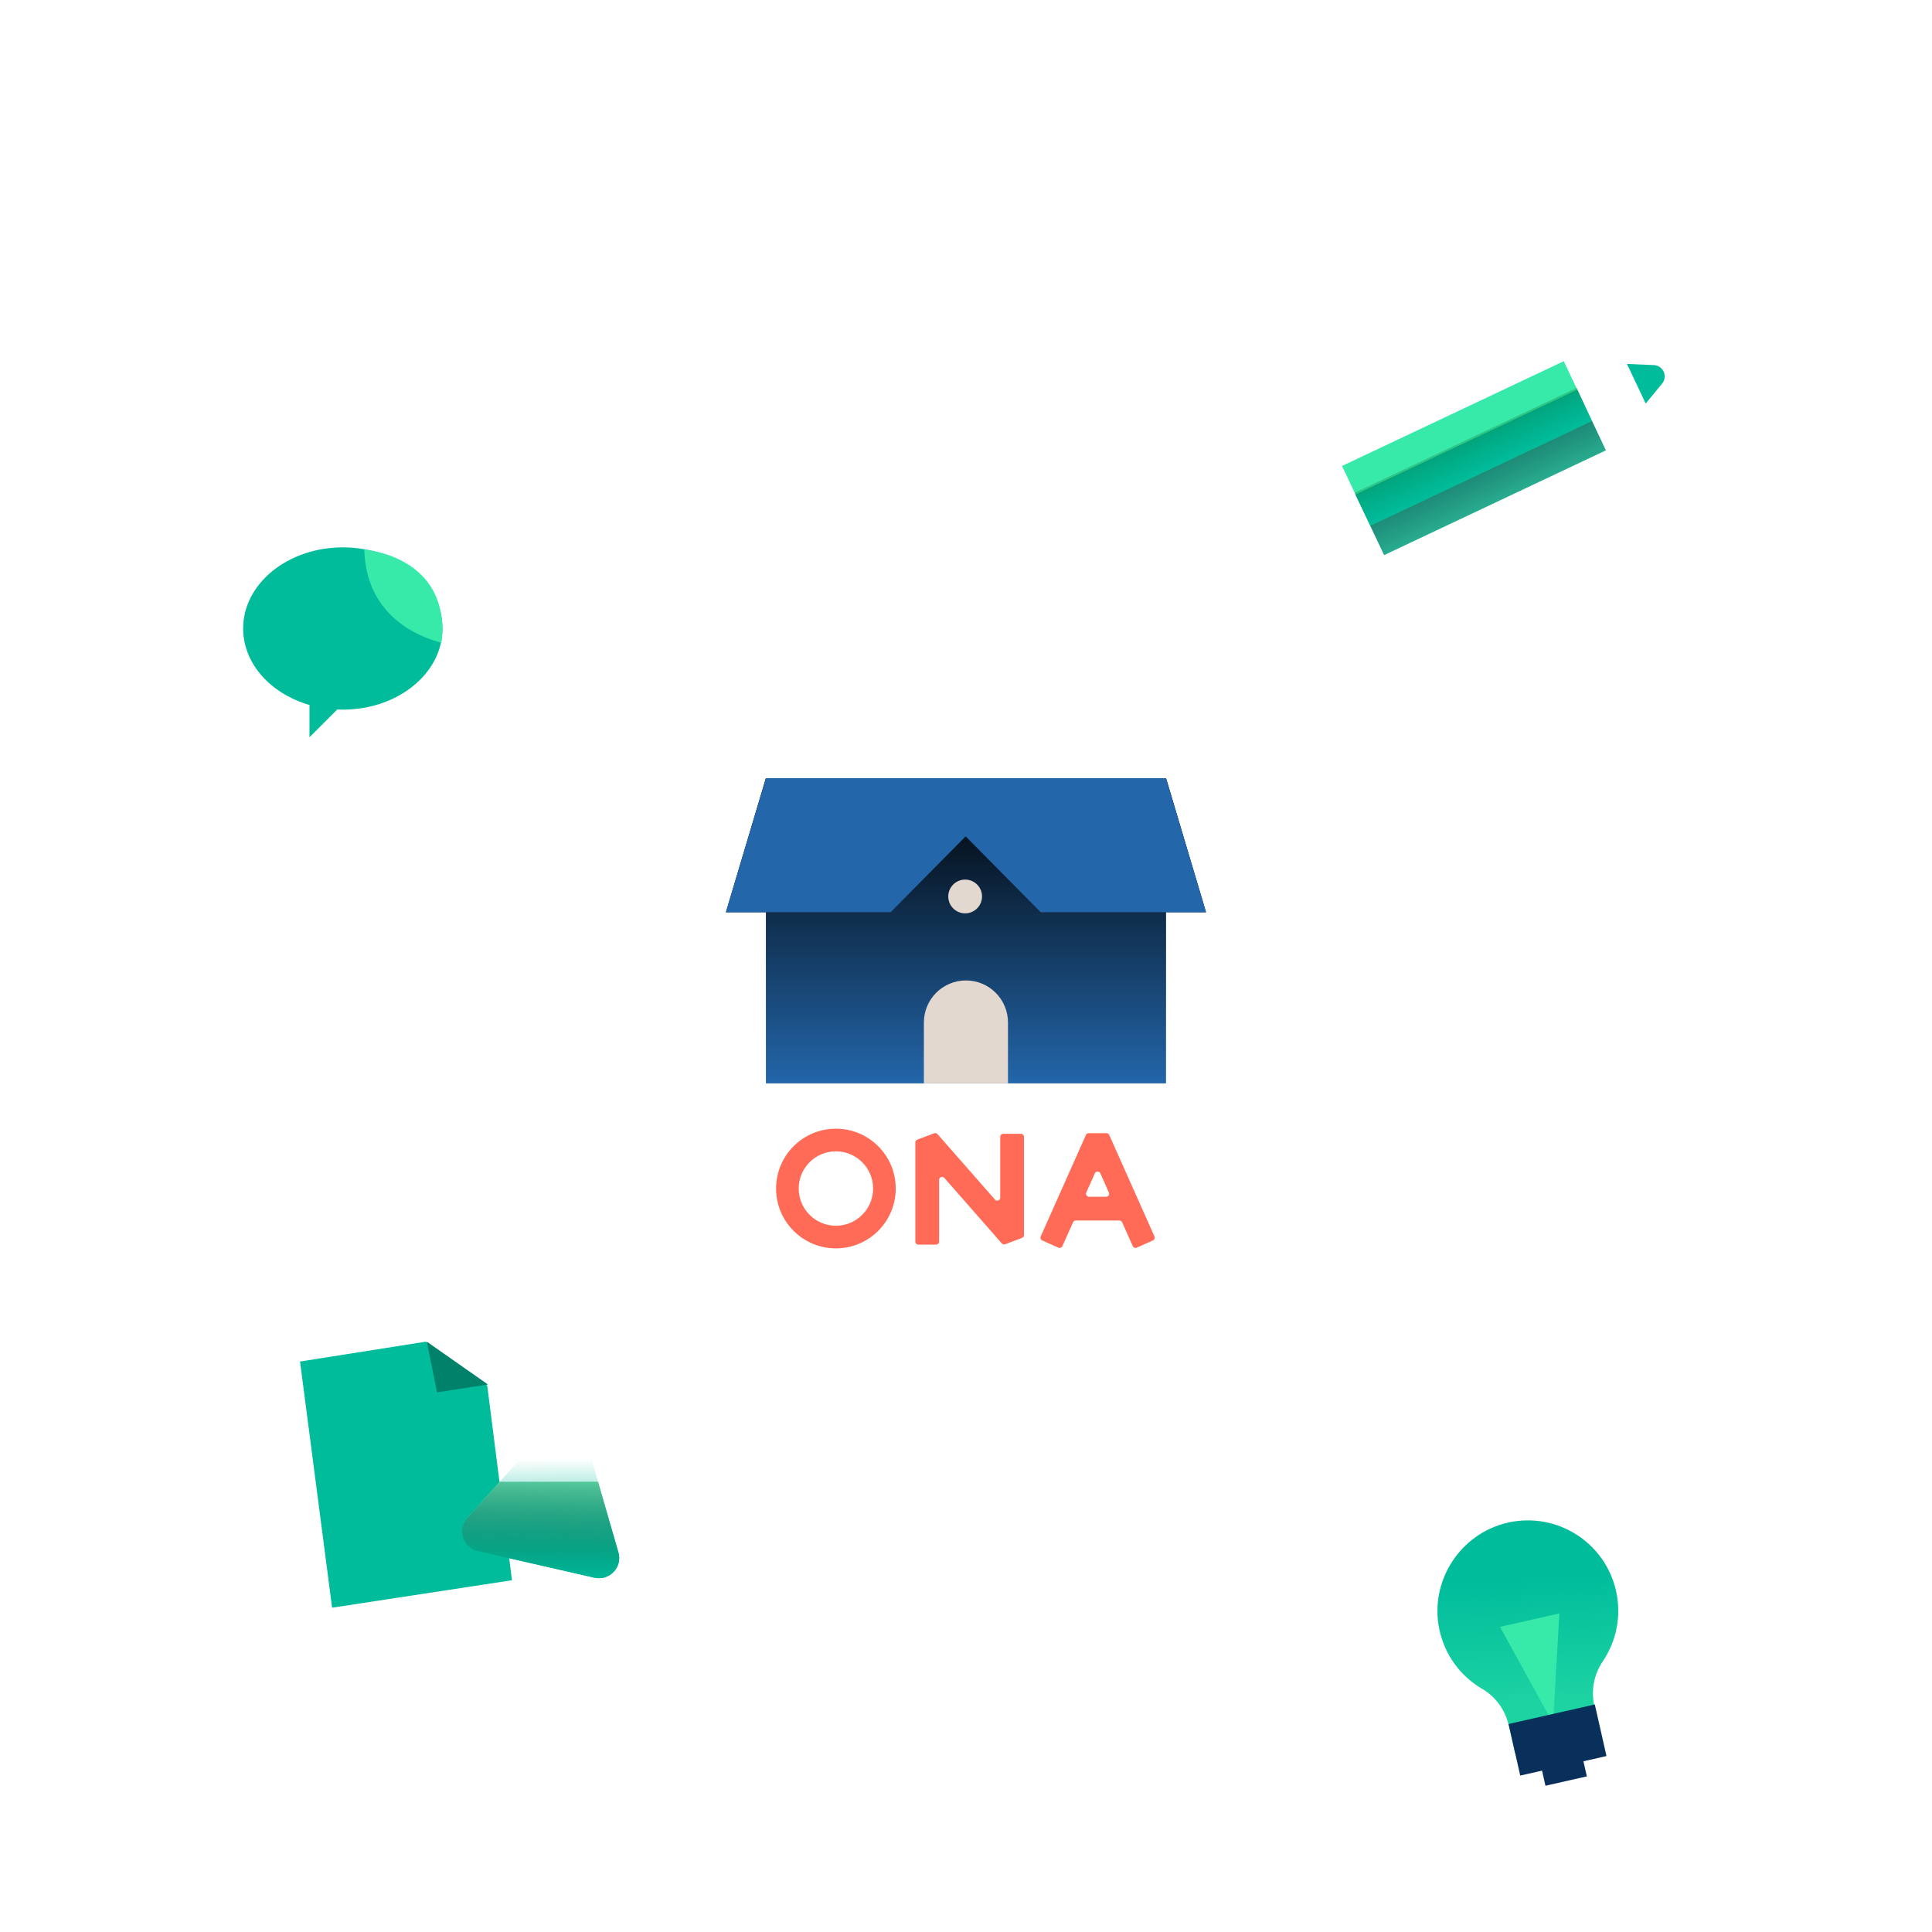 <svg width="841" height="841" viewBox="0 0 841 841" fill="none" xmlns="http://www.w3.org/2000/svg">
<g opacity="0.5" filter="url(#filter0_i_1_67)">
<path d="M841 420.5C841 652.736 652.736 841 420.5 841C188.264 841 0 652.736 0 420.5C0 188.264 188.264 0 420.5 0C652.736 0 841 188.264 841 420.5Z" fill="white" fill-opacity="0.01" style="mix-blend-mode:darken"/>
</g>
<g opacity="0.7" filter="url(#filter1_i_1_67)">
<circle cx="420.5" cy="420.5" r="315.499" fill="white" fill-opacity="0.01" style="mix-blend-mode:darken"/>
</g>
<g filter="url(#filter2_i_1_67)">
<circle cx="420.5" cy="420.5" r="207.526" fill="white" fill-opacity="0.01" style="mix-blend-mode:darken"/>
</g>
<path d="M507.566 338.777H333.403L315.994 397.081H333.403V471.592H507.566V397.081H524.975L507.566 338.777Z" fill="#2366AA"/>
<path d="M507.566 338.777H333.403L315.994 397.081H333.403V471.592H507.566V397.081H524.975L507.566 338.777Z" fill="url(#paint0_linear_1_67)"/>
<path d="M333.403 338.777L315.994 397.081H333.403H372.95H387.7L420.35 364.064L452.999 397.081H467.762H507.566H524.975L507.566 338.777H333.403Z" fill="#2366AA"/>
<path d="M412.778 390.232C412.778 394.301 416.075 397.583 420.128 397.583C424.182 397.583 427.479 394.286 427.479 390.232C427.479 386.179 424.182 382.882 420.128 382.882C416.075 382.882 412.778 386.179 412.778 390.232Z" fill="#E2D8CF"/>
<path d="M438.788 471.592H402.169V445.093C402.169 434.986 410.365 426.79 420.472 426.79C430.579 426.79 438.775 434.986 438.775 445.093V471.592H438.788Z" fill="#E2D8CF"/>
<path fill-rule="evenodd" clip-rule="evenodd" d="M363.87 501.176C354.925 501.176 347.674 508.427 347.674 517.371C347.674 526.316 354.925 533.567 363.87 533.567C372.815 533.567 380.065 526.316 380.065 517.371C380.065 508.427 372.815 501.176 363.87 501.176ZM337.825 517.371C337.825 502.987 349.486 491.326 363.87 491.326C378.254 491.326 389.915 502.987 389.915 517.371C389.915 531.755 378.254 543.416 363.87 543.416C349.486 543.416 337.825 531.755 337.825 517.371ZM398.444 497.306C398.444 496.764 398.78 496.278 399.288 496.087L406.659 493.312C407.166 493.121 407.739 493.265 408.097 493.672L433.121 522.198C433.914 523.101 435.402 522.541 435.402 521.339V494.849C435.402 494.13 435.985 493.547 436.705 493.547H444.442C445.161 493.547 445.744 494.13 445.744 494.849V537.632C445.744 538.175 445.408 538.66 444.901 538.851L437.53 541.626C437.022 541.817 436.449 541.674 436.092 541.266L411.067 512.74C410.275 511.837 408.786 512.398 408.786 513.599V540.479C408.786 541.198 408.203 541.781 407.484 541.781H399.747C399.027 541.781 398.444 541.198 398.444 540.479V497.306ZM481.658 493.266C482.172 493.266 482.638 493.568 482.847 494.038L502.546 538.242C502.839 538.899 502.544 539.669 501.887 539.961L494.819 543.111C494.163 543.404 493.393 543.108 493.1 542.451L488.469 532.06C488.26 531.59 487.794 531.287 487.279 531.287H468.283C467.769 531.287 467.303 531.59 467.094 532.06L462.463 542.451C462.171 543.108 461.401 543.403 460.744 543.111L453.676 539.962C453.02 539.669 452.724 538.899 453.017 538.242L472.713 494.038C472.922 493.569 473.388 493.266 473.902 493.266L481.658 493.266ZM482.699 519.113C483.083 519.975 482.453 520.946 481.51 520.946H474.051C473.109 520.946 472.478 519.975 472.862 519.113L476.591 510.744C477.05 509.715 478.511 509.715 478.97 510.744L482.699 519.113Z" fill="#FF6B56"/>
<path d="M185.33 584.034L130.608 592.674L144.564 699.832L222.872 687.878L212.099 603.177L185.33 584.034Z" fill="#00BC9B"/>
<path d="M190.238 606.099L185.803 584.034L212.414 602.667L190.238 606.099Z" fill="#00816A"/>
<path d="M269.186 675.786L257.871 636.549L265.195 604.883L267.264 605.354L268.368 600.588L237.439 593.508L236.336 598.274L238.494 598.764L231.338 629.714L203.366 660.713C198.872 665.695 201.405 673.638 207.959 675.139L258.719 686.75C265.274 688.25 271.039 682.2 269.186 675.766V675.786Z" fill="url(#paint1_linear_1_67)"/>
<path d="M203.366 660.733C198.872 665.714 201.405 673.658 207.959 675.158L258.719 686.77C265.274 688.27 271.039 682.219 269.186 675.786L260.326 645.081H217.481L203.366 660.723V660.733Z" fill="#00BC9B"/>
<path style="mix-blend-mode:multiply" d="M203.366 660.733C198.872 665.714 201.405 673.658 207.959 675.158L258.719 686.77C265.274 688.27 271.039 682.219 269.186 675.786L260.326 645.081H217.481L203.366 660.723V660.733Z" fill="url(#paint2_linear_1_67)"/>
<path fill-rule="evenodd" clip-rule="evenodd" d="M216.308 283.076C215.295 283.122 214.275 283.145 213.248 283.145C183.108 283.145 158.675 263.258 158.675 238.726C158.675 214.195 183.108 194.308 213.248 194.308C243.387 194.308 267.82 214.195 267.82 238.726C267.82 258.045 252.667 274.484 231.507 280.597V298.275L216.308 283.076Z" fill="white"/>
<path fill-rule="evenodd" clip-rule="evenodd" d="M192.623 273.584C192.623 293.09 173.197 308.903 149.233 308.903C148.416 308.903 147.605 308.885 146.8 308.849L134.719 320.93V306.879C117.893 302.019 105.843 288.947 105.843 273.584C105.843 254.078 125.269 238.265 149.233 238.265C173.197 238.265 192.623 254.078 192.623 273.584Z" fill="#00BC9B"/>
<g filter="url(#filter3_d_1_67)">
<path d="M158.591 239.144C159.04 261.153 172.732 274.494 192.095 279.8C192.381 277.905 192.531 275.918 192.531 273.835C192.531 253.118 178.012 241.825 158.591 239.148V239.144Z" fill="#38EAAA"/>
</g>
<path d="M703.454 692.497C698.671 671.362 677.699 658.075 656.561 662.762C635.616 667.405 622.137 688.295 626.558 709.281C628.959 720.657 636.016 729.812 645.298 735.204C651.206 738.64 655.316 744.489 656.823 751.149L659.514 763.038L696.703 754.622L693.985 742.614C692.472 735.927 693.788 728.917 697.635 723.245C703.527 714.554 705.944 703.544 703.442 692.49L703.454 692.497Z" fill="#00BC9B"/>
<path style="mix-blend-mode:multiply" opacity="0.5" d="M703.454 692.497C698.671 671.362 677.699 658.075 656.561 662.762C635.616 667.405 622.137 688.295 626.558 709.281C628.959 720.657 636.016 729.812 645.298 735.204C651.206 738.64 655.316 744.489 656.823 751.149L659.514 763.038L696.703 754.622L693.985 742.614C692.472 735.927 693.788 728.917 697.635 723.245C703.527 714.554 705.944 703.544 703.442 692.49L703.454 692.497Z" fill="url(#paint3_linear_1_67)"/>
<path d="M686.672 755.253L668.664 759.328L672.739 777.335L690.747 773.26L686.672 755.253Z" fill="#08305B"/>
<g filter="url(#filter4_d_1_67)">
<path fill-rule="evenodd" clip-rule="evenodd" d="M678.794 702.33L665.015 705.448L665.015 705.448L652.962 708.176L674.508 747.395L675.866 753.397L676.049 750.201L677.591 753.007L676.233 747.004L678.794 702.33Z" fill="#38EAAA"/>
</g>
<path d="M694.221 741.953L656.675 750.45L661.757 772.906L699.303 764.41L694.221 741.953Z" fill="#08305B"/>
<path d="M680.757 157.204L584.182 202.825L602.514 241.632L699.089 196.011L680.757 157.204Z" fill="#38EAAA"/>
<path style="mix-blend-mode:multiply" d="M686.65 169.678L590.075 215.299L602.514 241.632L699.089 196.011L686.65 169.678Z" fill="url(#paint4_linear_1_67)"/>
<path style="mix-blend-mode:multiply" d="M693.039 183.203L596.464 228.824L602.51 241.623L699.085 196.003L693.039 183.203Z" fill="url(#paint5_linear_1_67)" fill-opacity="0.8"/>
<path d="M686.65 169.678L590.075 215.299L596.468 228.832L693.043 183.212L686.65 169.678Z" fill="#00BC9B"/>
<path d="M699.29 196.436L680.757 157.204L719.941 158.929C723.992 159.106 726.093 163.835 723.524 166.967L699.294 196.444L699.29 196.436Z" fill="white"/>
<path d="M719.941 158.929L708.225 158.416L716.37 175.66L723.524 166.967C726.094 163.835 723.992 159.106 719.941 158.929Z" fill="#00BC9B"/>
<path style="mix-blend-mode:multiply" d="M686.422 168.807L589.697 214.498L596.393 228.674L693.118 182.982L686.422 168.807Z" fill="url(#paint6_linear_1_67)" fill-opacity="0.5"/>
<defs>
<filter id="filter0_i_1_67" x="0" y="0" width="841" height="841" filterUnits="userSpaceOnUse" color-interpolation-filters="sRGB">
<feFlood flood-opacity="0" result="BackgroundImageFix"/>
<feBlend mode="normal" in="SourceGraphic" in2="BackgroundImageFix" result="shape"/>
<feColorMatrix in="SourceAlpha" type="matrix" values="0 0 0 0 0 0 0 0 0 0 0 0 0 0 0 0 0 0 127 0" result="hardAlpha"/>
<feOffset/>
<feGaussianBlur stdDeviation="49.529"/>
<feComposite in2="hardAlpha" operator="arithmetic" k2="-1" k3="1"/>
<feColorMatrix type="matrix" values="0 0 0 0 0.196 0 0 0 0 0.549 0 0 0 0 0.91 0 0 0 0.41 0"/>
<feBlend mode="normal" in2="shape" result="effect1_innerShadow_1_67"/>
</filter>
<filter id="filter1_i_1_67" x="105.001" y="105.001" width="630.998" height="630.998" filterUnits="userSpaceOnUse" color-interpolation-filters="sRGB">
<feFlood flood-opacity="0" result="BackgroundImageFix"/>
<feBlend mode="normal" in="SourceGraphic" in2="BackgroundImageFix" result="shape"/>
<feColorMatrix in="SourceAlpha" type="matrix" values="0 0 0 0 0 0 0 0 0 0 0 0 0 0 0 0 0 0 127 0" result="hardAlpha"/>
<feOffset/>
<feGaussianBlur stdDeviation="49.529"/>
<feComposite in2="hardAlpha" operator="arithmetic" k2="-1" k3="1"/>
<feColorMatrix type="matrix" values="0 0 0 0 0.196 0 0 0 0 0.549 0 0 0 0 0.91 0 0 0 0.41 0"/>
<feBlend mode="normal" in2="shape" result="effect1_innerShadow_1_67"/>
</filter>
<filter id="filter2_i_1_67" x="212.974" y="212.974" width="415.052" height="415.052" filterUnits="userSpaceOnUse" color-interpolation-filters="sRGB">
<feFlood flood-opacity="0" result="BackgroundImageFix"/>
<feBlend mode="normal" in="SourceGraphic" in2="BackgroundImageFix" result="shape"/>
<feColorMatrix in="SourceAlpha" type="matrix" values="0 0 0 0 0 0 0 0 0 0 0 0 0 0 0 0 0 0 127 0" result="hardAlpha"/>
<feOffset/>
<feGaussianBlur stdDeviation="49.529"/>
<feComposite in2="hardAlpha" operator="arithmetic" k2="-1" k3="1"/>
<feColorMatrix type="matrix" values="0 0 0 0 0.196 0 0 0 0 0.549 0 0 0 0 0.91 0 0 0 0.41 0"/>
<feBlend mode="normal" in2="shape" result="effect1_innerShadow_1_67"/>
</filter>
<filter id="filter3_d_1_67" x="134.634" y="215.186" width="81.855" height="88.572" filterUnits="userSpaceOnUse" color-interpolation-filters="sRGB">
<feFlood flood-opacity="0" result="BackgroundImageFix"/>
<feColorMatrix in="SourceAlpha" type="matrix" values="0 0 0 0 0 0 0 0 0 0 0 0 0 0 0 0 0 0 127 0" result="hardAlpha"/>
<feOffset/>
<feGaussianBlur stdDeviation="11.979"/>
<feColorMatrix type="matrix" values="0 0 0 0 0 0 0 0 0 0.808 0 0 0 0 0.614 0 0 0 0.75 0"/>
<feBlend mode="normal" in2="BackgroundImageFix" result="effect1_dropShadow_1_67"/>
<feBlend mode="normal" in="SourceGraphic" in2="effect1_dropShadow_1_67" result="shape"/>
</filter>
<filter id="filter4_d_1_67" x="644.04" y="693.408" width="43.675" height="68.91" filterUnits="userSpaceOnUse" color-interpolation-filters="sRGB">
<feFlood flood-opacity="0" result="BackgroundImageFix"/>
<feColorMatrix in="SourceAlpha" type="matrix" values="0 0 0 0 0 0 0 0 0 0 0 0 0 0 0 0 0 0 127 0" result="hardAlpha"/>
<feOffset/>
<feGaussianBlur stdDeviation="4.461"/>
<feComposite in2="hardAlpha" operator="out"/>
<feColorMatrix type="matrix" values="0 0 0 0 0 0 0 0 0 0.808 0 0 0 0 0.616 0 0 0 0.75 0"/>
<feBlend mode="normal" in2="BackgroundImageFix" result="effect1_dropShadow_1_67"/>
<feBlend mode="normal" in="SourceGraphic" in2="effect1_dropShadow_1_67" result="shape"/>
</filter>
<linearGradient id="paint0_linear_1_67" x1="420.485" y1="338.777" x2="420.485" y2="471.592" gradientUnits="userSpaceOnUse">
<stop/>
<stop offset="1" stop-opacity="0"/>
</linearGradient>
<linearGradient id="paint1_linear_1_67" x1="245.894" y1="674.423" x2="245.225" y2="593.107" gradientUnits="userSpaceOnUse">
<stop stop-color="#00BC9B"/>
<stop offset="0.484" stop-color="white"/>
<stop offset="1" stop-color="white"/>
</linearGradient>
<linearGradient id="paint2_linear_1_67" x1="240.913" y1="634.522" x2="239.965" y2="687.361" gradientUnits="userSpaceOnUse">
<stop stop-color="#A9FFC1" stop-opacity="0.8"/>
<stop offset="1" stop-opacity="0"/>
</linearGradient>
<linearGradient id="paint3_linear_1_67" x1="673.593" y1="685.479" x2="677.555" y2="739.961" gradientUnits="userSpaceOnUse">
<stop stop-color="#38EAAA" stop-opacity="0"/>
<stop offset="1" stop-color="#38EAAA"/>
</linearGradient>
<linearGradient id="paint4_linear_1_67" x1="638.299" y1="191.77" x2="650.802" y2="218.821" gradientUnits="userSpaceOnUse">
<stop stop-color="#085B29" stop-opacity="0.5"/>
<stop offset="1" stop-color="#085B1F" stop-opacity="0"/>
</linearGradient>
<linearGradient id="paint5_linear_1_67" x1="644.755" y1="206.022" x2="681.159" y2="283.085" gradientUnits="userSpaceOnUse">
<stop stop-color="#08305B" stop-opacity="0.5"/>
<stop offset="1" stop-color="#08305B" stop-opacity="0"/>
</linearGradient>
<linearGradient id="paint6_linear_1_67" x1="638.059" y1="191.653" x2="644.76" y2="205.837" gradientUnits="userSpaceOnUse">
<stop stop-color="#085B1A" stop-opacity="0.5"/>
<stop offset="1" stop-color="#085B29" stop-opacity="0"/>
</linearGradient>
</defs>
</svg>
